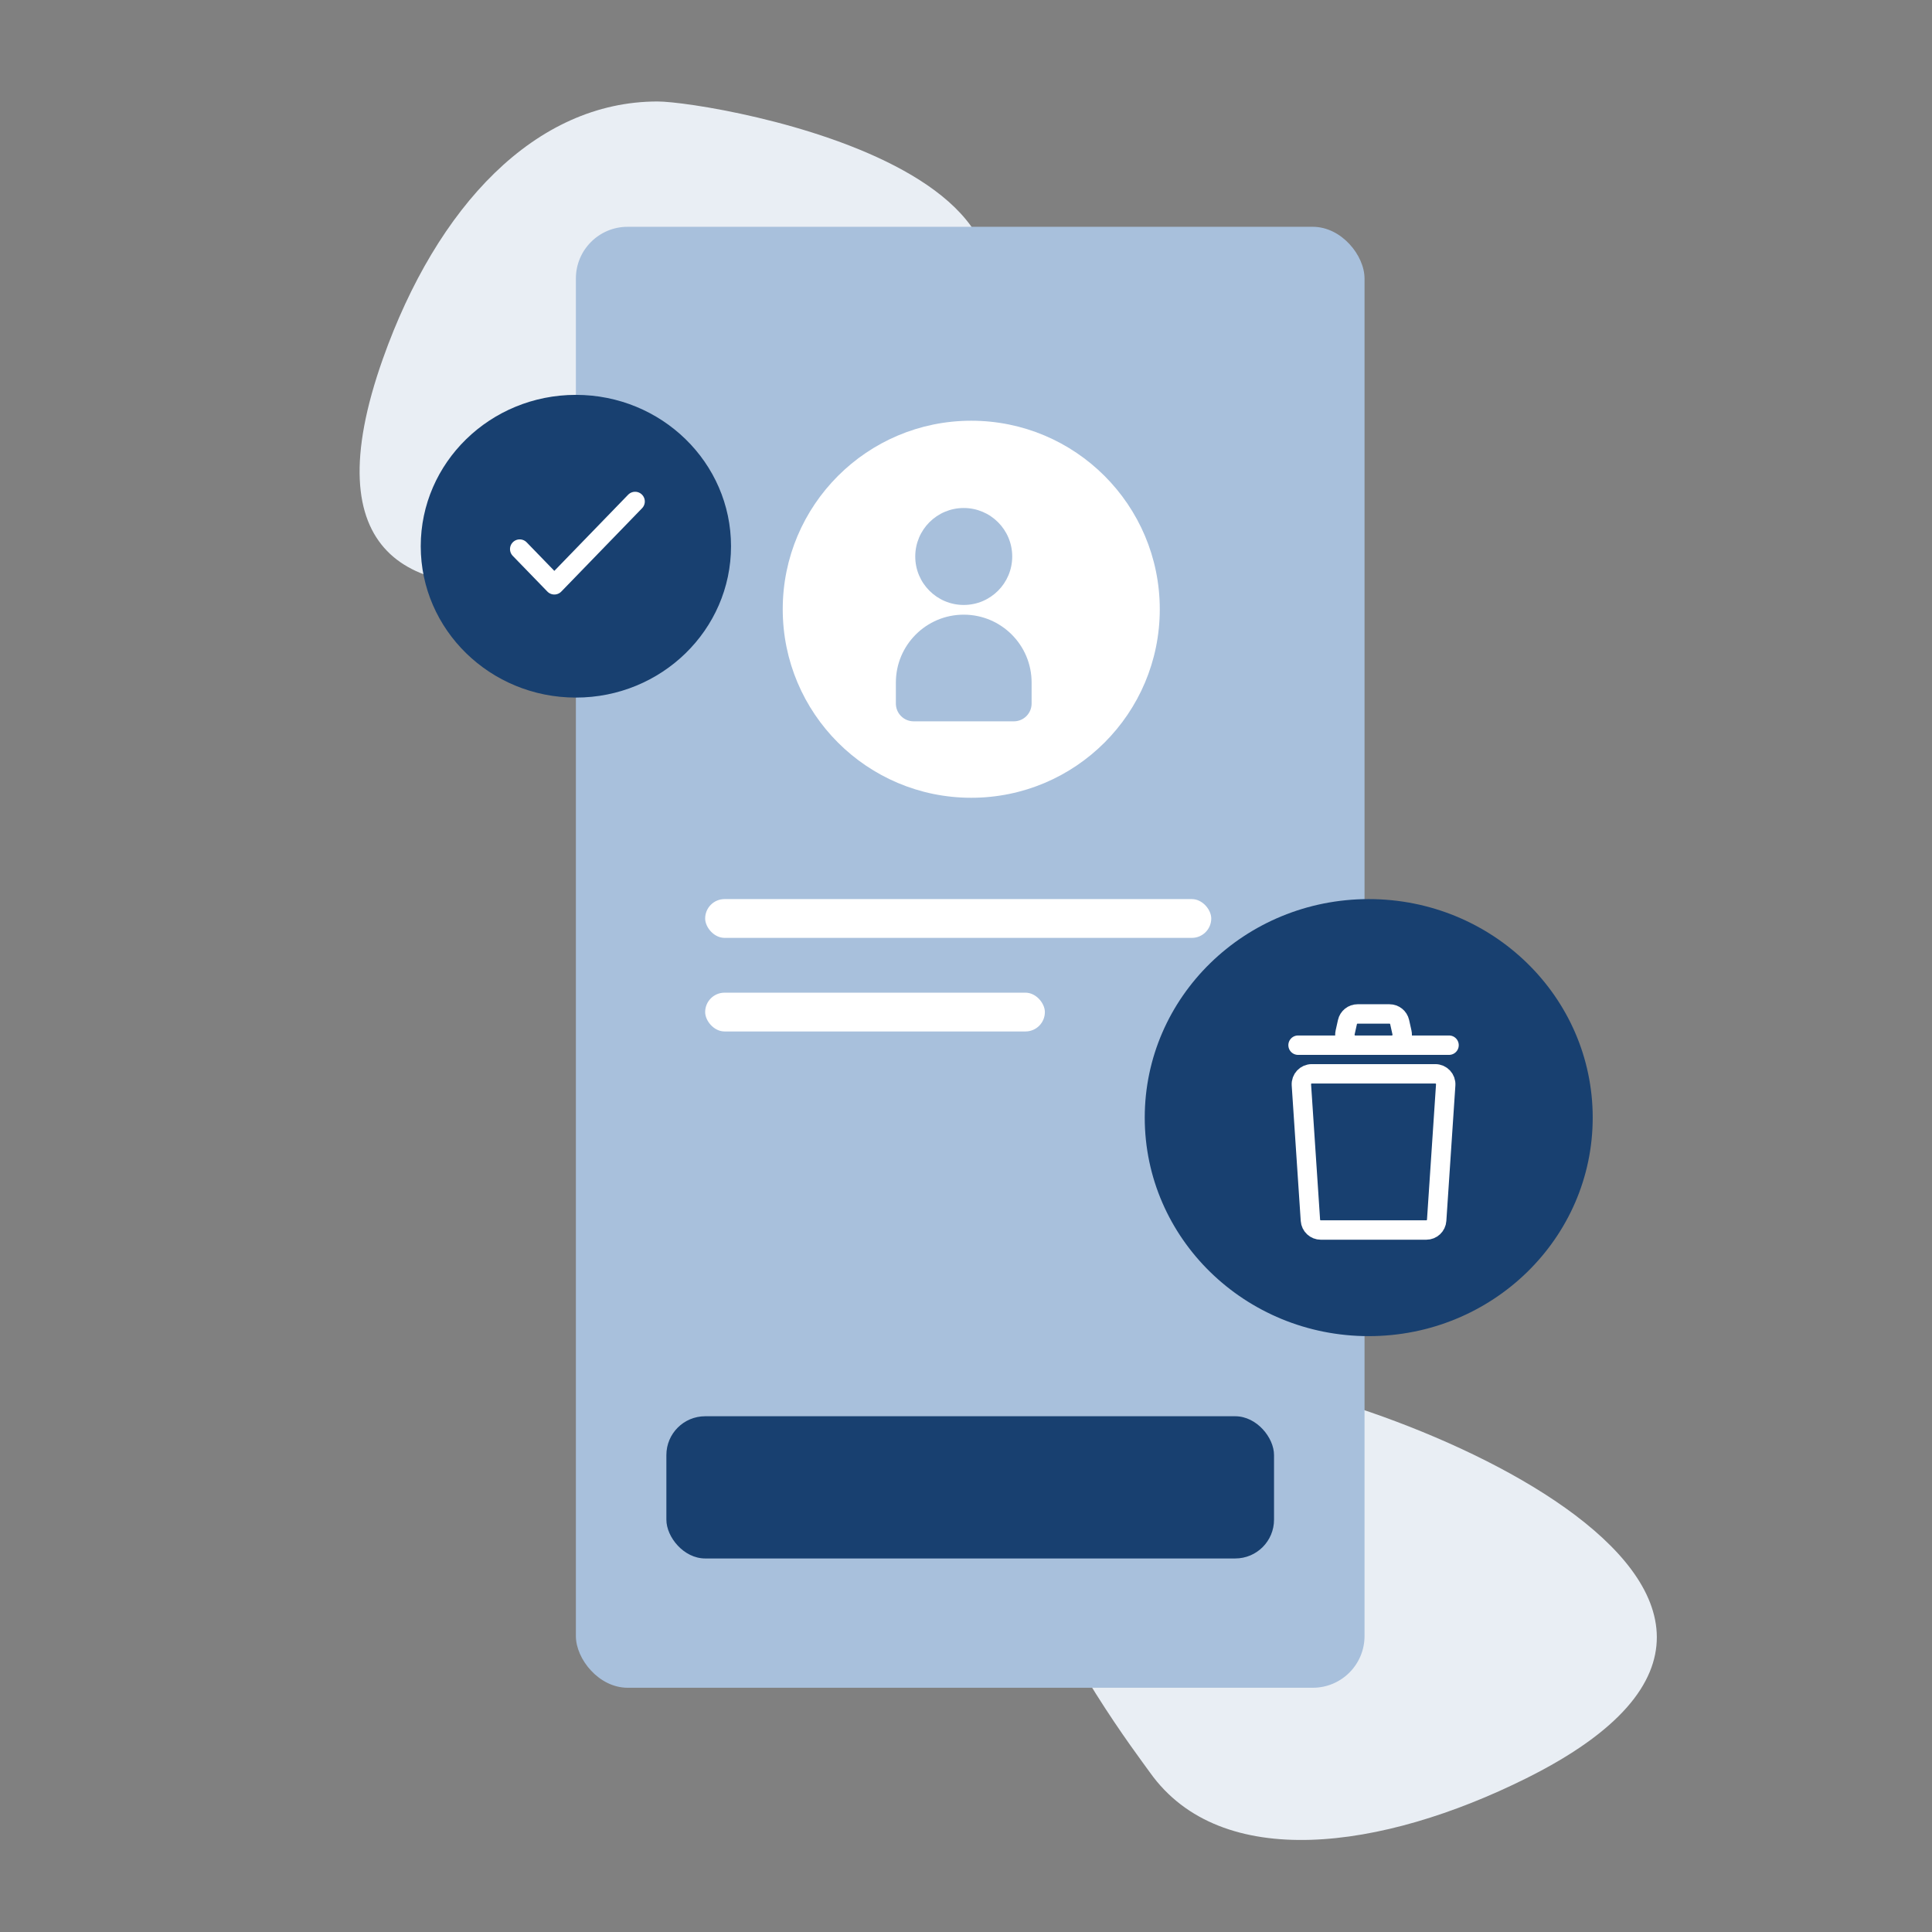 <svg width="120" height="120" viewBox="0 0 120 120" fill="none" xmlns="http://www.w3.org/2000/svg">
<rect x="0" y="0" width="120" height="120" fill="#808080" stroke="none"/>
<path d="M71.432 110.101C75.842 116.292 85.828 114.924 94.807 110.45C118.079 98.855 84.914 85.687 74.01 85.201C51.619 84.205 69.966 108.044 71.432 110.101Z" fill="#E9EEF4"/>
<path d="M40.843 6.303C33.242 6.303 27.135 12.831 23.781 22.286C15.09 46.79 48.098 33.232 56.28 26.009C73.083 11.175 44.2 6.303 40.843 6.303Z" fill="#E9EEF4"/>
<rect x="35.769" y="14.087" width="48.984" height="90.742" rx="3.212" fill="#A8C0DC"/>
<rect x="43.799" y="55.844" width="31.434" height="2.409" rx="1.205" fill="white"/>
<rect x="43.799" y="61.657" width="21.1" height="2.409" rx="1.205" fill="white"/>
<path fill-rule="evenodd" clip-rule="evenodd" d="M60.326 49.551C66.793 49.551 72.036 44.309 72.036 37.842C72.036 31.375 66.793 26.132 60.326 26.132C53.859 26.132 48.617 31.375 48.617 37.842C48.617 44.309 53.859 49.551 60.326 49.551Z" fill="white"/>
<path fill-rule="evenodd" clip-rule="evenodd" d="M60.327 42.86C63.098 42.86 65.345 40.614 65.345 37.842C65.345 35.07 63.098 32.824 60.327 32.824C57.555 32.824 55.308 35.07 55.308 37.842C55.308 40.614 57.555 42.86 60.327 42.86Z" fill="white"/>
<path d="M55.644 42.394C55.644 40.065 57.531 38.178 59.859 38.178C62.188 38.178 64.075 40.065 64.075 42.394V43.699C64.075 44.308 63.581 44.803 62.971 44.803H56.748C56.138 44.803 55.644 44.308 55.644 43.699V42.394Z" fill="#A8C0DC"/>
<path d="M56.848 34.564C56.848 32.901 58.196 31.553 59.859 31.553C61.523 31.553 62.871 32.901 62.871 34.564C62.871 36.227 61.523 37.575 59.859 37.575C58.196 37.575 56.848 36.227 56.848 34.564Z" fill="#A8C0DC"/>
<rect x="41.39" y="87.966" width="37.742" height="8.833" rx="2.409" fill="#184070"/>
<ellipse cx="85.014" cy="69.417" rx="13.912" ry="13.573" fill="#184070"/>
<path d="M80.624 64.918H90.003M81.392 75.795L80.832 67.387C80.807 67.013 81.103 66.697 81.477 66.697H89.15C89.524 66.697 89.82 67.013 89.795 67.387L89.234 75.795C89.212 76.135 88.93 76.399 88.589 76.399H82.038C81.697 76.399 81.415 76.135 81.392 75.795ZM83.548 64.131L83.692 63.484C83.757 63.188 84.02 62.978 84.323 62.978H86.304C86.607 62.978 86.869 63.188 86.935 63.484L87.079 64.131C87.169 64.535 86.861 64.918 86.448 64.918H84.179C83.766 64.918 83.458 64.535 83.548 64.131Z" stroke="white" stroke-width="1.205" stroke-linecap="round" stroke-linejoin="round"/>
<ellipse cx="35.769" cy="33.927" rx="9.636" ry="9.401" fill="#184070"/>
<path d="M32.28 34.105L34.431 36.324L39.448 31.147" stroke="white" stroke-width="1.205" stroke-linecap="round" stroke-linejoin="round"/>
</svg>

